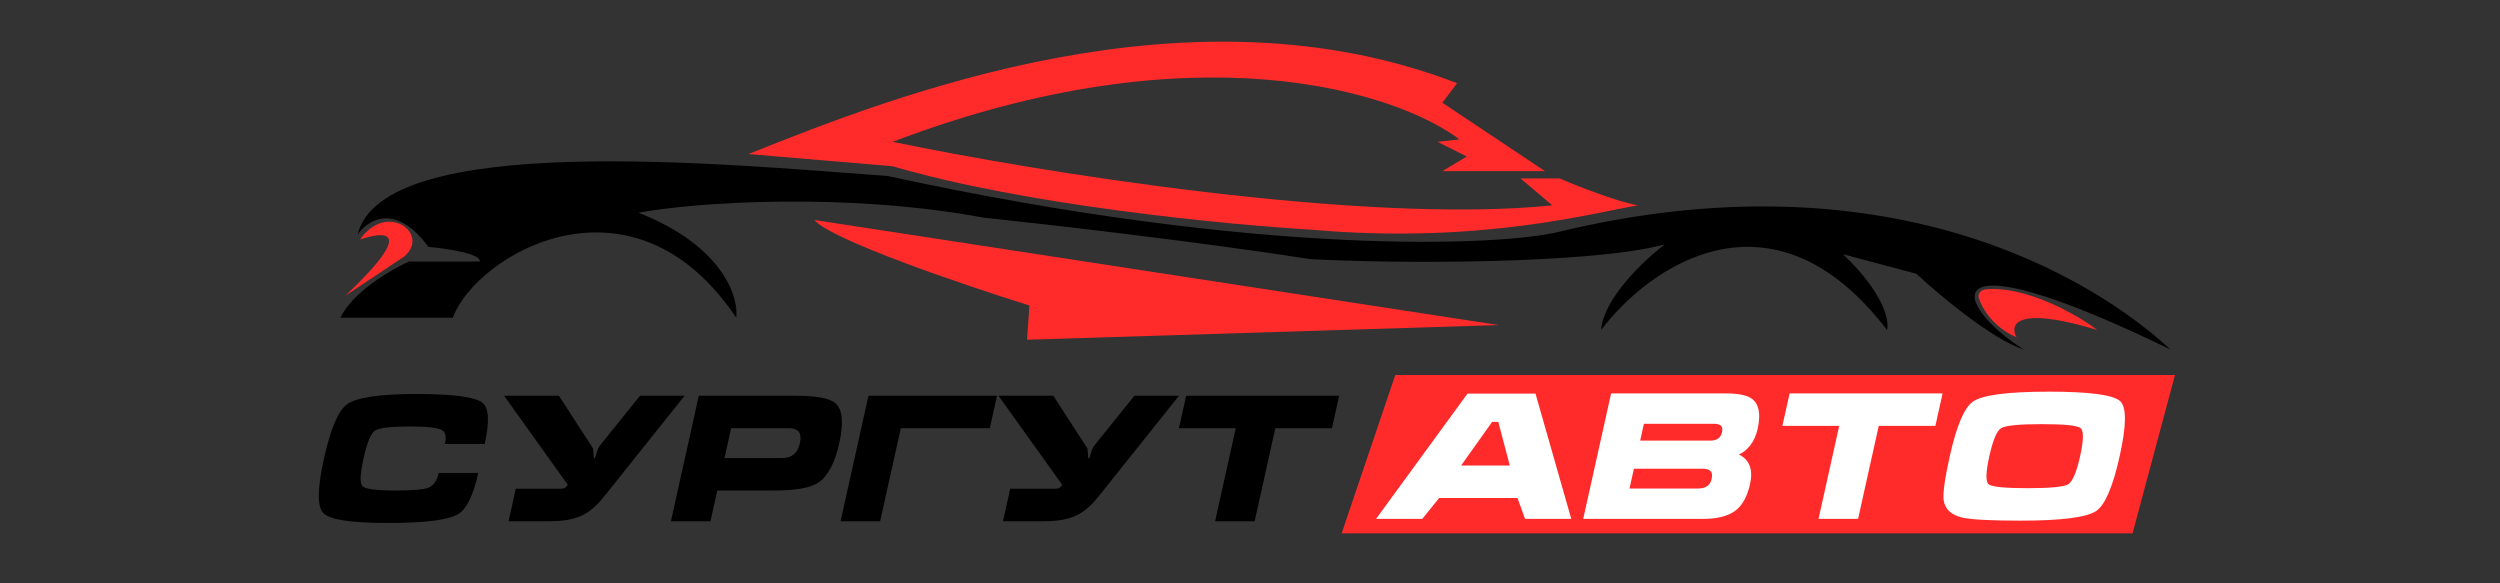 <svg width="300" height="70" viewBox="0 0 300 70" fill="none" xmlns="http://www.w3.org/2000/svg">
<rect x="0" y="0" width="300" height="70" fill="#333333" stroke="none"/>
<path d="M167.434 45H261L255.906 64H161L167.434 45Z" fill="#FF2B2B"/>
<path d="M251.658 39.594C241.983 36.662 241.104 38.911 241.983 40.475C239.356 39.349 237.93 37.209 237.465 35.798C237.296 35.287 237.658 34.803 238.193 34.74C242.841 34.197 249.183 37.669 251.658 39.594Z" fill="#FF2B2B"/>
<path d="M41.444 35.489C50.123 27.28 46.038 27.768 43.203 28.745C46.487 24.055 51.706 28.16 48.481 30.798L44.963 33.144L41.444 35.489Z" fill="#FF2B2B"/>
<path d="M174.844 9.982C142.71 -2.449 107.411 11.448 89.82 18.484L107.118 19.95C123.067 24.641 147.382 26.987 157.546 27.573C177.482 29.332 191.262 25.521 196.539 24.641C193.959 24.172 189.21 22.296 187.157 21.416H182.466L186.278 24.641C163.527 26.987 124.025 20.537 107.118 17.018C143.473 3.18 167.612 11.057 175.137 16.725L172.498 17.018L176.016 18.777L173.084 20.537H185.398L173.084 12.327L174.844 9.982Z" fill="#FF2B2B"/>
<path d="M179.828 39.007L97.736 26.4C99.612 28.746 115.718 34.219 123.536 36.662L123.243 40.767L179.828 39.007Z" fill="#FF2B2B"/>
<path d="M186.864 27.867C226.503 18.25 251.17 33.34 260.454 41.94C231.135 27.703 234.418 36.662 242.863 41.94C239.11 40.767 232.699 35.392 229.962 32.851L221.167 30.506C226.092 35.197 226.737 38.519 226.444 39.594C212.606 21.534 197.81 32.069 192.142 39.594C192.376 35.842 197.321 31.19 199.764 29.333C191.086 31.678 167.807 31.678 157.252 31.092C143.649 28.981 125.393 26.889 117.966 26.108C101.547 23.058 83.565 24.251 76.626 25.521C86.712 29.509 88.647 35.587 88.354 38.128C75.747 19.364 56.983 30.73 54.344 38.128H40.858C42.265 35.079 46.917 32.362 49.067 31.385H57.569C57.804 30.447 53.563 29.821 51.413 29.626C47.425 24.231 44.083 26.401 42.91 28.16C45.959 15.729 86.595 19.657 106.531 21.123C151.799 30.974 180.219 29.43 186.864 27.867Z" fill="black"/>
<path d="M50.024 47.28C54.425 47.28 57.056 47.638 57.918 48.354C58.673 48.972 58.754 50.614 58.161 53.282H53.393C53.587 52.411 53.472 51.857 53.051 51.618C52.527 51.323 51.229 51.176 49.158 51.176C46.843 51.176 45.445 51.351 44.964 51.702C44.483 52.053 44.036 53.162 43.621 55.029C43.209 56.883 43.165 57.985 43.49 58.336C43.815 58.687 45.135 58.862 47.45 58.862C49.55 58.862 50.885 58.743 51.456 58.504C52.044 58.252 52.44 57.669 52.643 56.756H57.389C56.793 59.438 55.996 61.081 54.999 61.684C53.819 62.4 51.014 62.758 46.584 62.758C42.155 62.758 39.56 62.365 38.8 61.579C38.054 60.793 38.081 58.602 38.879 55.008C39.675 51.428 40.603 49.259 41.663 48.501C42.807 47.687 45.594 47.28 50.024 47.28ZM76.8 47.49H82.15L74.499 57.072C73.04 58.911 72.207 59.943 71.999 60.168C71.219 61.024 70.424 61.621 69.616 61.958C68.68 62.351 67.457 62.548 65.947 62.548H61.029L61.894 58.652H67.05C67.381 58.652 67.601 58.631 67.711 58.589C67.839 58.532 67.984 58.399 68.145 58.188L60.492 47.49H67.071L71.135 53.766C71.168 53.808 71.202 54.11 71.235 54.672C71.254 54.91 71.292 55.029 71.35 55.029C71.393 55.029 71.47 54.812 71.581 54.377C71.707 53.941 71.847 53.633 72.003 53.45L76.8 47.49ZM83.855 47.49H95.461C97.992 47.49 99.594 47.792 100.265 48.396C101.106 49.14 101.255 50.733 100.713 53.176C100.173 55.605 99.324 57.192 98.166 57.936C97.209 58.553 95.465 58.862 92.934 58.862H86.074L85.255 62.548H80.509L83.855 47.49ZM86.94 54.966H93.8C94.361 54.966 94.811 54.847 95.152 54.608C95.56 54.328 95.838 53.85 95.988 53.176C96.135 52.517 96.068 52.039 95.789 51.744C95.554 51.506 95.156 51.386 94.595 51.386H87.735L86.94 54.966ZM104.217 47.49H119.533H119.641L118.775 51.386H108.097L105.617 62.548H100.871L104.217 47.49ZM136.128 47.49H141.478L133.826 57.072C132.367 58.911 131.534 59.943 131.326 60.168C130.546 61.024 129.752 61.621 128.943 61.958C128.007 62.351 126.785 62.548 125.274 62.548H120.356L121.222 58.652H126.377C126.708 58.652 126.929 58.631 127.039 58.589C127.166 58.532 127.311 58.399 127.473 58.188L119.819 47.49H126.398L130.462 53.766C130.496 53.808 130.529 54.11 130.563 54.672C130.581 54.91 130.62 55.029 130.677 55.029C130.72 55.029 130.797 54.812 130.909 54.377C131.034 53.941 131.175 53.633 131.33 53.45L136.128 47.49ZM141.475 51.386L142.341 47.49H160.699L159.834 51.386H153.038L150.558 62.548H145.812L148.292 51.386H141.475Z" fill="black"/>
<path d="M176.104 47.232H184.258L188.553 62.268H183.009L182.099 59.762H172.693L170.67 62.268H165.125L176.104 47.232ZM179.794 50.622H179.061L175.328 55.866H181.174L179.794 50.622Z" fill="white"/>
<path d="M196.07 56.245L195.542 58.624H203.761C204.681 58.624 205.226 58.245 205.394 57.487C205.5 57.01 205.45 56.687 205.243 56.519C205.053 56.336 204.735 56.245 204.29 56.245H196.07ZM193.332 47.211H207.117C208.598 47.211 209.63 47.421 210.213 47.842C211.079 48.474 211.314 49.681 210.918 51.465C210.743 52.251 210.445 52.91 210.025 53.444C209.604 53.977 209.149 54.343 208.66 54.539C209.946 55.157 210.394 56.343 210.004 58.098C209.668 59.614 209.062 60.688 208.188 61.32C207.314 61.952 206.029 62.268 204.332 62.268H189.986L193.332 47.211ZM197.268 50.854L196.819 52.875H205.233C205.606 52.875 205.911 52.798 206.147 52.644C206.4 52.475 206.566 52.216 206.644 51.865C206.725 51.5 206.682 51.24 206.515 51.085C206.348 50.931 206.07 50.854 205.682 50.854H197.268Z" fill="white"/>
<path d="M213.887 51.106L214.753 47.211H233.111L232.245 51.106H225.45L222.969 62.268H218.223L220.704 51.106H213.887Z" fill="white"/>
<path d="M254.358 54.75C253.543 58.414 252.604 60.604 251.539 61.32C250.389 62.092 247.355 62.478 242.436 62.478C238.841 62.478 236.51 62.352 235.445 62.099C234.107 61.776 233.372 61.074 233.238 59.993C233.134 59.165 233.379 57.417 233.972 54.75C234.786 51.085 235.718 48.895 236.769 48.179C237.922 47.393 240.958 47 245.876 47C250.78 47 253.636 47.386 254.442 48.158C255.2 48.888 255.172 51.085 254.358 54.75ZM238.718 54.75C238.29 56.673 238.264 57.796 238.638 58.119C239.029 58.428 240.584 58.582 243.302 58.582C246.035 58.582 247.658 58.428 248.173 58.119C248.705 57.796 249.184 56.673 249.612 54.75C250.042 52.812 250.062 51.689 249.67 51.38C249.296 51.057 247.75 50.896 245.032 50.896C242.299 50.896 240.667 51.057 240.135 51.38C239.621 51.689 239.148 52.812 238.718 54.75Z" fill="white"/>
</svg>
